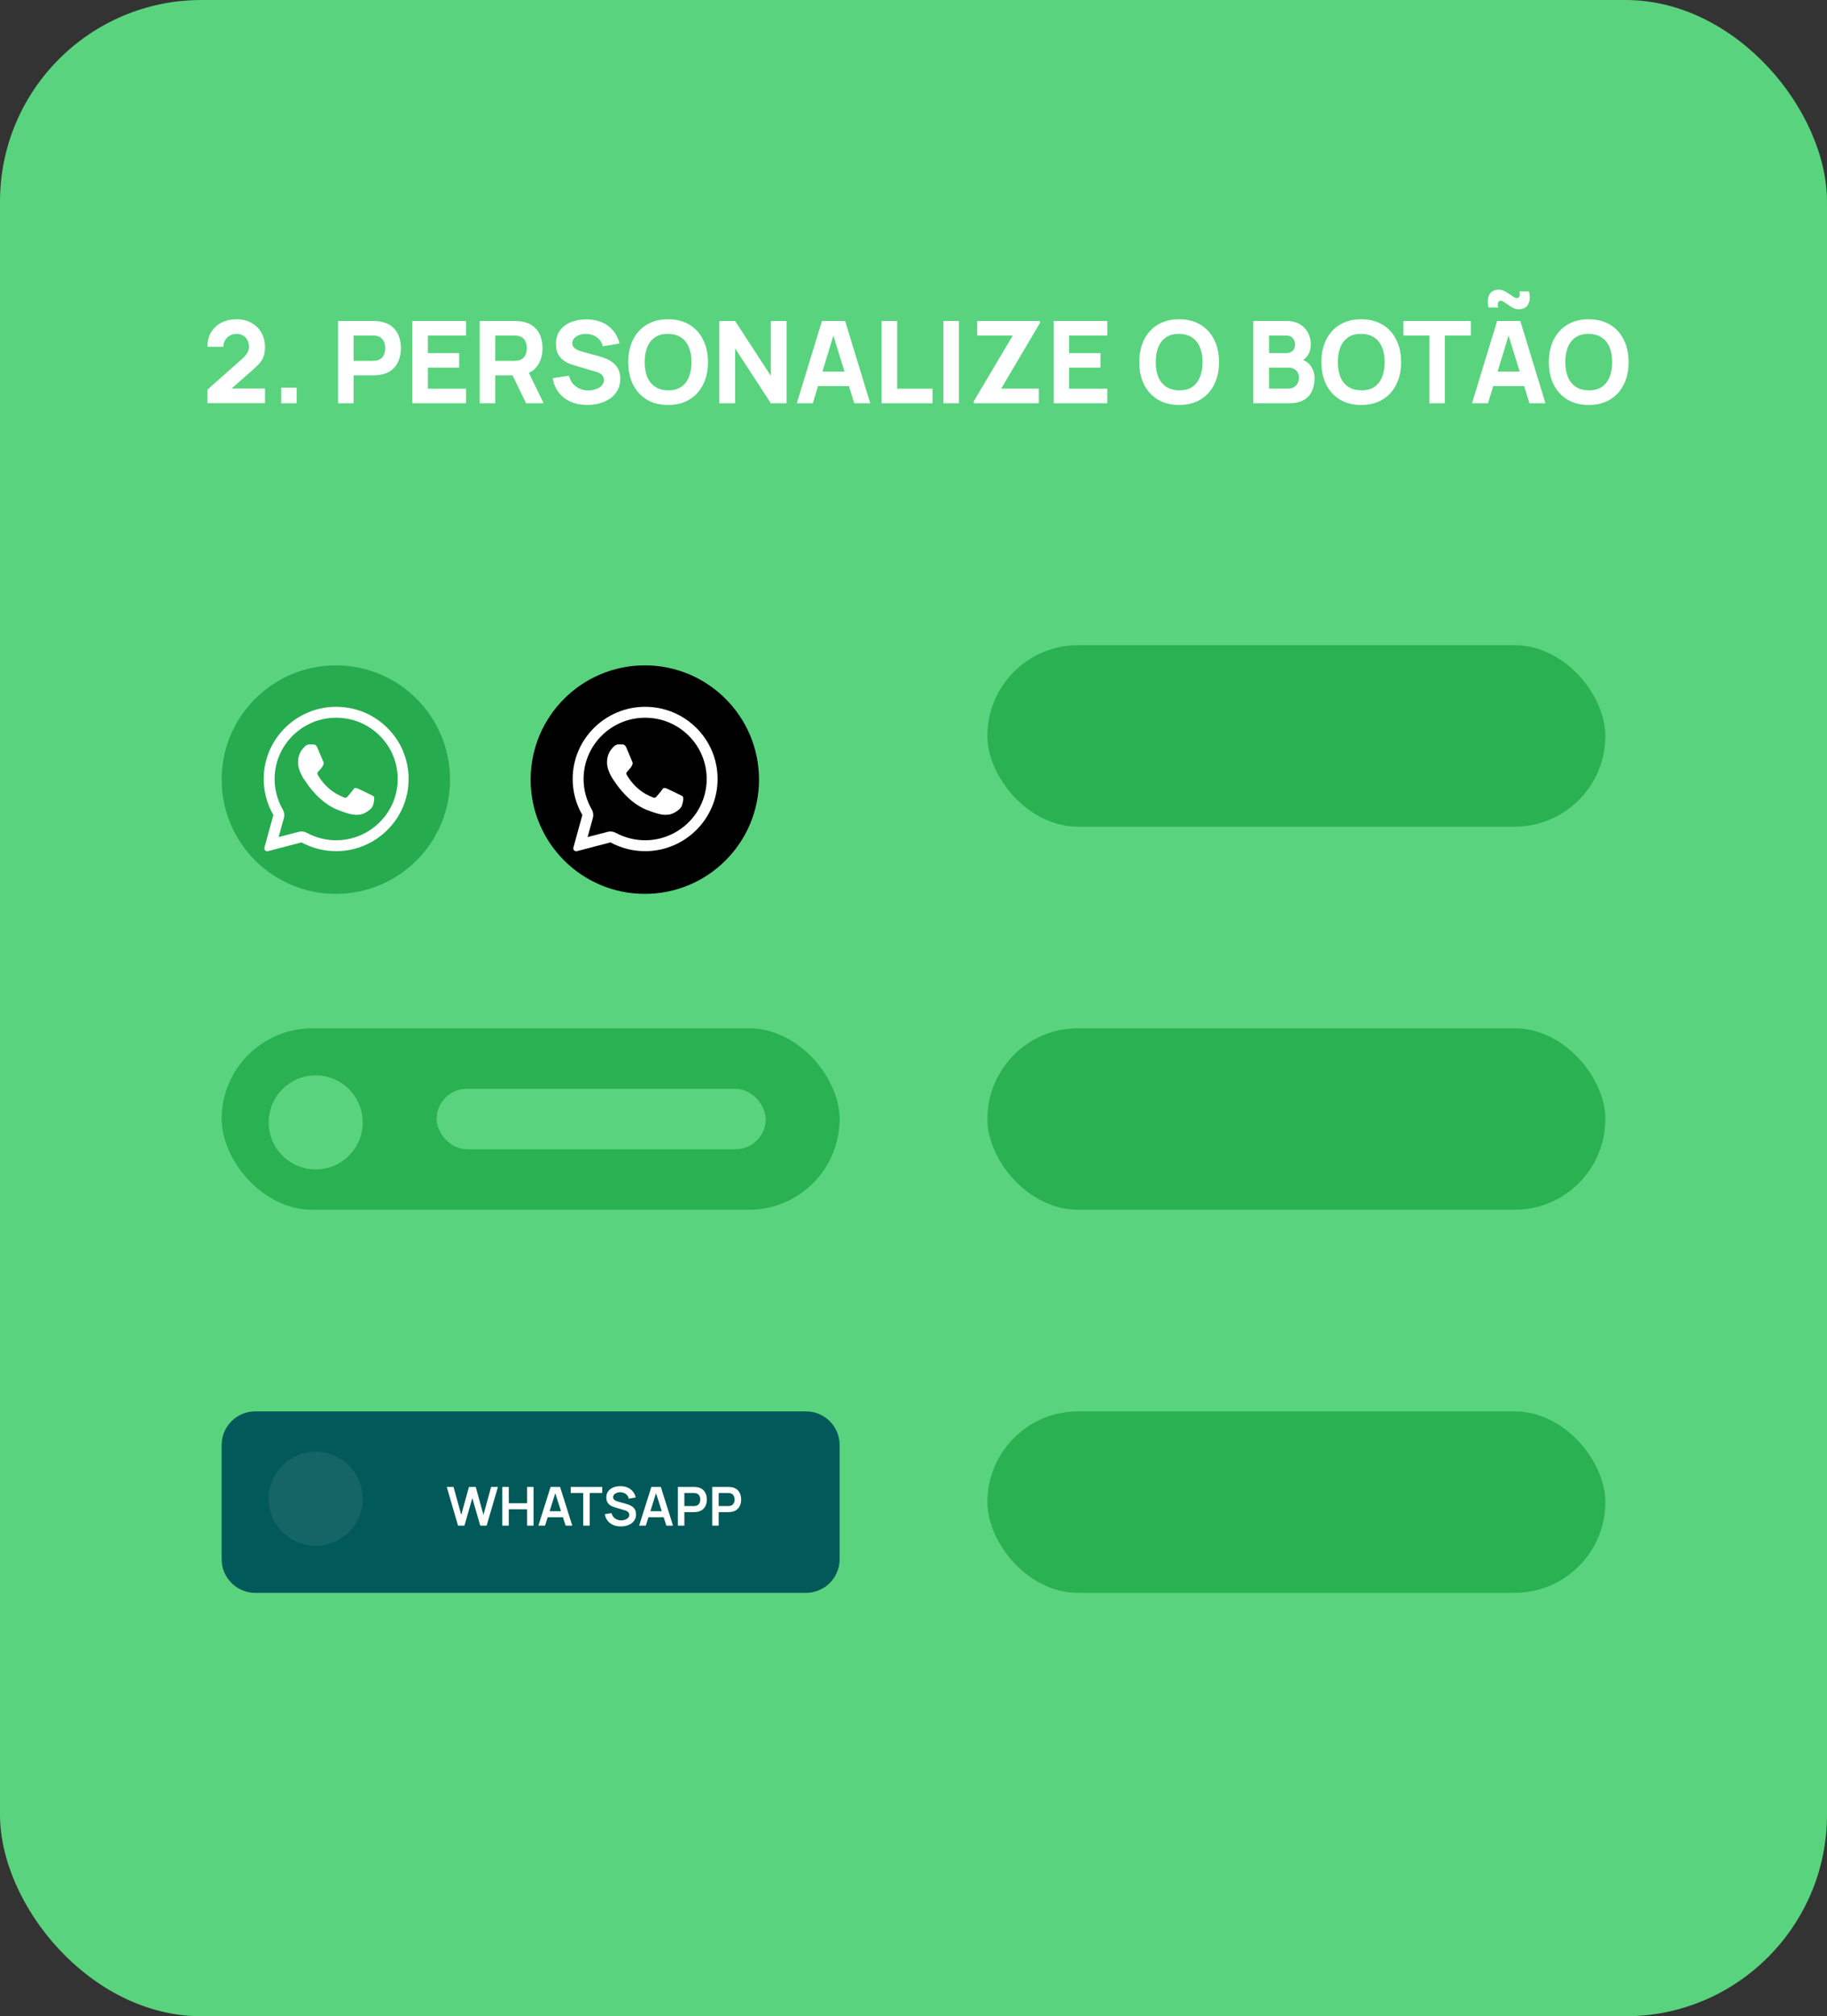 <svg width="272" height="300" viewBox="0 0 272 300" fill="none" xmlns="http://www.w3.org/2000/svg">
<rect x="0" y="0" width="272" height="300" fill="#333333" stroke="none"/>
<rect width="272" height="300" rx="30" fill="#5AD37E"/>
<path d="M33 215C33 212.239 35.239 210 38 210H120C122.761 210 125 212.239 125 215V232C125 234.761 122.761 237 120 237H38C35.239 237 33 234.761 33 232V215Z" fill="#015959"/>
<path d="M68.194 227L66.51 221.24H67.522L68.67 225.4L69.814 221.248L70.826 221.24L71.974 225.4L73.118 221.24H74.13L72.45 227H71.498L70.318 222.904L69.146 227H68.194ZM74.783 227V221.24H75.747V223.664H78.475V221.24H79.435V227H78.475V224.568H75.747V227H74.783ZM80.156 227L81.972 221.24H83.384L85.2 227H84.208L82.56 221.832H82.776L81.148 227H80.156ZM81.168 225.752V224.852H84.192V225.752H81.168ZM86.831 227V222.144H84.967V221.24H89.659V222.144H87.795V227H86.831ZM92.43 227.12C92.009 227.12 91.629 227.047 91.29 226.9C90.954 226.753 90.677 226.544 90.458 226.272C90.242 225.997 90.105 225.672 90.046 225.296L91.046 225.144C91.132 225.485 91.306 225.749 91.57 225.936C91.837 226.123 92.144 226.216 92.49 226.216C92.696 226.216 92.889 226.184 93.07 226.12C93.252 226.056 93.398 225.963 93.51 225.84C93.625 225.717 93.682 225.567 93.682 225.388C93.682 225.308 93.669 225.235 93.642 225.168C93.616 225.099 93.576 225.037 93.522 224.984C93.472 224.931 93.405 224.883 93.322 224.84C93.242 224.795 93.149 224.756 93.042 224.724L91.554 224.284C91.426 224.247 91.288 224.197 91.138 224.136C90.992 224.072 90.852 223.985 90.718 223.876C90.588 223.764 90.48 223.623 90.394 223.452C90.312 223.279 90.27 223.065 90.27 222.812C90.27 222.441 90.364 222.131 90.55 221.88C90.74 221.627 90.993 221.437 91.31 221.312C91.63 221.187 91.985 221.125 92.374 221.128C92.769 221.131 93.121 221.199 93.43 221.332C93.74 221.463 93.998 221.653 94.206 221.904C94.414 222.155 94.561 222.457 94.646 222.812L93.61 222.992C93.568 222.789 93.485 222.617 93.362 222.476C93.242 222.332 93.094 222.223 92.918 222.148C92.745 222.073 92.56 222.033 92.362 222.028C92.17 222.025 91.992 222.055 91.826 222.116C91.664 222.175 91.532 222.26 91.43 222.372C91.332 222.484 91.282 222.615 91.282 222.764C91.282 222.905 91.325 223.021 91.41 223.112C91.496 223.2 91.601 223.271 91.726 223.324C91.854 223.375 91.984 223.417 92.114 223.452L93.146 223.74C93.288 223.777 93.446 223.828 93.622 223.892C93.798 223.956 93.968 224.045 94.13 224.16C94.293 224.275 94.426 224.425 94.53 224.612C94.637 224.799 94.69 225.036 94.69 225.324C94.69 225.623 94.628 225.885 94.502 226.112C94.38 226.336 94.213 226.523 94.002 226.672C93.792 226.821 93.55 226.933 93.278 227.008C93.009 227.083 92.726 227.12 92.43 227.12ZM95.156 227L96.972 221.24H98.384L100.2 227H99.208L97.56 221.832H97.776L96.148 227H95.156ZM96.168 225.752V224.852H99.192V225.752H96.168ZM100.923 227V221.24H103.303C103.359 221.24 103.431 221.243 103.519 221.248C103.607 221.251 103.689 221.259 103.763 221.272C104.097 221.323 104.371 221.433 104.587 221.604C104.806 221.775 104.967 221.991 105.071 222.252C105.178 222.511 105.231 222.799 105.231 223.116C105.231 223.431 105.178 223.719 105.071 223.98C104.965 224.239 104.802 224.453 104.583 224.624C104.367 224.795 104.094 224.905 103.763 224.956C103.689 224.967 103.606 224.975 103.515 224.98C103.427 224.985 103.357 224.988 103.303 224.988H101.887V227H100.923ZM101.887 224.088H103.263C103.317 224.088 103.377 224.085 103.443 224.08C103.51 224.075 103.571 224.064 103.627 224.048C103.787 224.008 103.913 223.937 104.003 223.836C104.097 223.735 104.162 223.62 104.199 223.492C104.239 223.364 104.259 223.239 104.259 223.116C104.259 222.993 104.239 222.868 104.199 222.74C104.162 222.609 104.097 222.493 104.003 222.392C103.913 222.291 103.787 222.22 103.627 222.18C103.571 222.164 103.51 222.155 103.443 222.152C103.377 222.147 103.317 222.144 103.263 222.144H101.887V224.088ZM106.033 227V221.24H108.413C108.469 221.24 108.541 221.243 108.629 221.248C108.717 221.251 108.798 221.259 108.873 221.272C109.206 221.323 109.481 221.433 109.697 221.604C109.915 221.775 110.077 221.991 110.181 222.252C110.287 222.511 110.341 222.799 110.341 223.116C110.341 223.431 110.287 223.719 110.181 223.98C110.074 224.239 109.911 224.453 109.693 224.624C109.477 224.795 109.203 224.905 108.873 224.956C108.798 224.967 108.715 224.975 108.625 224.98C108.537 224.985 108.466 224.988 108.413 224.988H106.997V227H106.033ZM106.997 224.088H108.373C108.426 224.088 108.486 224.085 108.553 224.08C108.619 224.075 108.681 224.064 108.737 224.048C108.897 224.008 109.022 223.937 109.113 223.836C109.206 223.735 109.271 223.62 109.309 223.492C109.349 223.364 109.369 223.239 109.369 223.116C109.369 222.993 109.349 222.868 109.309 222.74C109.271 222.609 109.206 222.493 109.113 222.392C109.022 222.291 108.897 222.22 108.737 222.18C108.681 222.164 108.619 222.155 108.553 222.152C108.486 222.147 108.426 222.144 108.373 222.144H106.997V224.088Z" fill="white"/>
<circle cx="47" cy="223" r="7" fill="#D5DADE" fill-opacity="0.1"/>
<circle cx="50" cy="116" r="17" fill="#26AB4E"/>
<circle cx="96" cy="116" r="17" fill="black"/>
<path d="M46.627 110.767C46.825 110.772 47.044 110.783 47.254 111.247C47.392 111.556 47.626 112.125 47.816 112.588C47.964 112.949 48.086 113.245 48.116 113.306C48.186 113.445 48.229 113.605 48.138 113.792C48.127 113.814 48.117 113.835 48.107 113.855C48.034 114.007 47.982 114.114 47.859 114.256C47.809 114.314 47.756 114.377 47.703 114.441C47.611 114.552 47.52 114.663 47.441 114.741C47.302 114.88 47.157 115.029 47.318 115.306C47.479 115.584 48.041 116.496 48.872 117.232C49.765 118.027 50.541 118.362 50.934 118.531C51.01 118.564 51.072 118.591 51.117 118.613C51.396 118.752 51.562 118.731 51.723 118.544C51.884 118.357 52.419 117.733 52.607 117.456C52.789 117.179 52.977 117.221 53.234 117.317C53.491 117.413 54.863 118.085 55.142 118.224C55.197 118.251 55.248 118.276 55.296 118.299C55.49 118.392 55.622 118.455 55.678 118.549C55.748 118.667 55.748 119.222 55.517 119.872C55.281 120.523 54.145 121.147 53.631 121.195C53.582 121.2 53.533 121.206 53.484 121.212C53.012 121.269 52.414 121.341 50.281 120.502C47.654 119.468 45.919 116.905 45.569 116.387C45.541 116.346 45.522 116.317 45.512 116.304L45.506 116.296C45.346 116.082 44.37 114.776 44.37 113.429C44.37 112.14 45.005 111.469 45.295 111.162C45.313 111.143 45.33 111.125 45.346 111.109C45.603 110.831 45.903 110.762 46.091 110.762C46.278 110.762 46.466 110.762 46.627 110.767Z" fill="white"/>
<path fill-rule="evenodd" clip-rule="evenodd" d="M39.366 126.109C39.278 126.431 39.571 126.728 39.894 126.643L44.885 125.34C46.46 126.193 48.234 126.646 50.04 126.646H50.046C55.989 126.646 60.833 121.83 60.833 115.909C60.833 113.039 59.713 110.34 57.677 108.313C55.641 106.287 52.934 105.167 50.045 105.167C44.102 105.167 39.258 109.983 39.258 115.904C39.257 117.787 39.754 119.638 40.699 121.27L39.366 126.109ZM42.266 121.701C42.382 121.281 42.324 120.832 42.106 120.455C41.304 119.071 40.882 117.501 40.883 115.904C40.883 110.888 44.992 106.792 50.045 106.792C52.505 106.792 54.799 107.742 56.531 109.465C58.26 111.187 59.208 113.471 59.208 115.909C59.208 120.925 55.099 125.021 50.046 125.021H50.04C48.506 125.021 46.998 124.636 45.659 123.911C45.296 123.714 44.873 123.663 44.474 123.767L41.481 124.549L42.266 121.701Z" fill="white"/>
<path d="M92.626 110.767C92.825 110.772 93.044 110.783 93.254 111.247C93.392 111.556 93.626 112.125 93.816 112.588C93.964 112.949 94.086 113.245 94.116 113.306C94.186 113.445 94.229 113.605 94.138 113.792C94.127 113.814 94.117 113.835 94.107 113.855C94.034 114.007 93.982 114.114 93.859 114.256C93.808 114.314 93.756 114.377 93.704 114.441C93.611 114.552 93.52 114.663 93.441 114.741C93.302 114.88 93.157 115.029 93.318 115.306C93.479 115.584 94.041 116.496 94.872 117.232C95.765 118.027 96.541 118.362 96.934 118.531C97.01 118.564 97.072 118.591 97.117 118.613C97.396 118.752 97.562 118.731 97.723 118.544C97.884 118.357 98.419 117.733 98.607 117.456C98.789 117.179 98.977 117.221 99.234 117.317C99.491 117.413 100.863 118.085 101.142 118.224C101.197 118.251 101.249 118.276 101.296 118.299C101.49 118.392 101.622 118.455 101.678 118.549C101.748 118.667 101.748 119.222 101.517 119.872C101.281 120.523 100.145 121.147 99.631 121.195C99.582 121.2 99.534 121.206 99.484 121.212C99.012 121.269 98.414 121.341 96.281 120.502C93.654 119.468 91.919 116.905 91.569 116.387C91.541 116.346 91.522 116.317 91.512 116.304L91.506 116.296C91.346 116.082 90.37 114.776 90.37 113.429C90.37 112.14 91.005 111.469 91.295 111.162C91.313 111.143 91.33 111.125 91.346 111.109C91.603 110.831 91.903 110.762 92.091 110.762C92.278 110.762 92.466 110.762 92.626 110.767Z" fill="white"/>
<path fill-rule="evenodd" clip-rule="evenodd" d="M85.366 126.109C85.278 126.431 85.571 126.728 85.894 126.643L90.885 125.34C92.46 126.193 94.234 126.646 96.04 126.646H96.046C101.989 126.646 106.833 121.83 106.833 115.909C106.833 113.039 105.713 110.34 103.677 108.313C101.64 106.287 98.934 105.167 96.046 105.167C90.102 105.167 85.258 109.983 85.258 115.904C85.257 117.787 85.754 119.638 86.699 121.27L85.366 126.109ZM88.266 121.701C88.382 121.281 88.324 120.832 88.106 120.455C87.304 119.071 86.882 117.501 86.883 115.904C86.883 110.888 90.992 106.792 96.046 106.792C98.505 106.792 100.799 107.742 102.53 109.465C104.26 111.187 105.208 113.471 105.208 115.909C105.208 120.925 101.099 125.021 96.046 125.021H96.04C94.506 125.021 92.998 124.636 91.659 123.911C91.296 123.714 90.873 123.663 90.474 123.767L87.481 124.549L88.266 121.701Z" fill="white"/>
<rect x="33" y="153" width="92" height="27" rx="13.5" fill="#29B152"/>
<rect x="147" y="96" width="92" height="27" rx="13.5" fill="#29B152"/>
<rect x="147" y="153" width="92" height="27" rx="13.5" fill="#29B152"/>
<rect x="147" y="210" width="92" height="27" rx="13.5" fill="#29B152"/>
<rect x="65" y="162" width="49" height="9" rx="4.5" fill="#5AD37E"/>
<path d="M30.884 59.983V57.977L36.018 53.421C36.404 53.081 36.675 52.761 36.834 52.461C36.993 52.16 37.072 51.88 37.072 51.619C37.072 51.245 36.996 50.913 36.843 50.624C36.69 50.33 36.474 50.1 36.197 49.936C35.919 49.766 35.593 49.681 35.219 49.681C34.828 49.681 34.483 49.772 34.182 49.953C33.888 50.129 33.658 50.364 33.494 50.658C33.329 50.947 33.253 51.262 33.264 51.602H30.884C30.884 50.763 31.068 50.038 31.437 49.426C31.805 48.814 32.318 48.341 32.975 48.007C33.633 47.672 34.398 47.505 35.27 47.505C36.069 47.505 36.783 47.681 37.412 48.032C38.047 48.378 38.545 48.862 38.908 49.486C39.271 50.109 39.452 50.831 39.452 51.653C39.452 52.259 39.367 52.764 39.197 53.166C39.027 53.563 38.775 53.931 38.441 54.271C38.106 54.605 37.696 54.985 37.208 55.41L33.893 58.317L33.706 57.807H39.452V59.983H30.884ZM41.858 60V57.688H44.17V60H41.858ZM50.333 60V47.76H55.501C55.62 47.76 55.778 47.766 55.977 47.777C56.181 47.783 56.362 47.8 56.521 47.828C57.252 47.941 57.849 48.182 58.314 48.55C58.784 48.919 59.13 49.383 59.351 49.944C59.572 50.5 59.683 51.12 59.683 51.806C59.683 52.492 59.569 53.115 59.343 53.676C59.122 54.231 58.776 54.693 58.306 55.062C57.841 55.43 57.246 55.671 56.521 55.784C56.362 55.807 56.181 55.824 55.977 55.835C55.773 55.846 55.614 55.852 55.501 55.852H52.645V60H50.333ZM52.645 53.693H55.399C55.518 53.693 55.648 53.687 55.79 53.676C55.931 53.665 56.062 53.642 56.181 53.608C56.492 53.523 56.733 53.381 56.903 53.183C57.073 52.979 57.189 52.755 57.252 52.511C57.32 52.262 57.354 52.027 57.354 51.806C57.354 51.585 57.32 51.353 57.252 51.109C57.189 50.86 57.073 50.636 56.903 50.438C56.733 50.233 56.492 50.089 56.181 50.004C56.062 49.97 55.931 49.947 55.79 49.936C55.648 49.925 55.518 49.919 55.399 49.919H52.645V53.693ZM61.389 60V47.76H69.379V49.919H63.701V52.537H68.359V54.696H63.701V57.841H69.379V60H61.389ZM71.417 60V47.76H76.585C76.704 47.76 76.862 47.766 77.061 47.777C77.265 47.783 77.446 47.8 77.605 47.828C78.336 47.941 78.933 48.182 79.398 48.55C79.868 48.919 80.214 49.383 80.435 49.944C80.656 50.5 80.767 51.12 80.767 51.806C80.767 52.832 80.512 53.71 80.002 54.441C79.492 55.166 78.693 55.614 77.605 55.784L76.585 55.852H73.729V60H71.417ZM78.319 60L75.905 55.019L78.285 54.56L80.937 60H78.319ZM73.729 53.693H76.483C76.602 53.693 76.732 53.687 76.874 53.676C77.015 53.665 77.146 53.642 77.265 53.608C77.576 53.523 77.817 53.381 77.987 53.183C78.157 52.979 78.273 52.755 78.336 52.511C78.404 52.262 78.438 52.027 78.438 51.806C78.438 51.585 78.404 51.353 78.336 51.109C78.273 50.86 78.157 50.636 77.987 50.438C77.817 50.233 77.576 50.089 77.265 50.004C77.146 49.97 77.015 49.947 76.874 49.936C76.732 49.925 76.602 49.919 76.483 49.919H73.729V53.693ZM87.429 60.255C86.523 60.255 85.704 60.096 84.973 59.779C84.247 59.456 83.65 58.997 83.179 58.402C82.715 57.801 82.42 57.087 82.295 56.26L84.709 55.903C84.879 56.606 85.231 57.147 85.763 57.526C86.296 57.906 86.902 58.096 87.582 58.096C87.962 58.096 88.33 58.036 88.687 57.917C89.044 57.798 89.336 57.623 89.563 57.391C89.795 57.158 89.911 56.872 89.911 56.532C89.911 56.407 89.891 56.288 89.852 56.175C89.818 56.056 89.758 55.946 89.673 55.843C89.588 55.742 89.466 55.645 89.308 55.554C89.155 55.464 88.959 55.382 88.721 55.308L85.542 54.373C85.304 54.305 85.027 54.209 84.709 54.084C84.398 53.959 84.094 53.781 83.8 53.548C83.505 53.316 83.259 53.01 83.06 52.63C82.868 52.245 82.771 51.761 82.771 51.177C82.771 50.355 82.978 49.672 83.392 49.129C83.805 48.584 84.358 48.179 85.049 47.913C85.741 47.647 86.506 47.516 87.344 47.522C88.189 47.533 88.942 47.678 89.605 47.956C90.268 48.233 90.824 48.638 91.271 49.171C91.719 49.698 92.042 50.344 92.24 51.109L89.741 51.534C89.651 51.137 89.483 50.803 89.24 50.531C88.996 50.259 88.704 50.052 88.364 49.91C88.03 49.769 87.679 49.692 87.31 49.681C86.948 49.67 86.605 49.721 86.282 49.834C85.964 49.942 85.704 50.1 85.5 50.31C85.301 50.52 85.202 50.769 85.202 51.058C85.202 51.324 85.284 51.542 85.449 51.712C85.613 51.877 85.82 52.01 86.069 52.112C86.319 52.214 86.574 52.299 86.834 52.367L88.959 52.945C89.277 53.03 89.628 53.143 90.013 53.285C90.399 53.421 90.767 53.614 91.118 53.863C91.475 54.107 91.767 54.43 91.994 54.832C92.226 55.234 92.342 55.744 92.342 56.362C92.342 57.019 92.203 57.594 91.926 58.087C91.654 58.575 91.285 58.98 90.821 59.303C90.356 59.62 89.829 59.858 89.24 60.017C88.656 60.176 88.053 60.255 87.429 60.255ZM99.463 60.255C98.24 60.255 97.183 59.989 96.293 59.456C95.409 58.923 94.726 58.178 94.245 57.221C93.769 56.263 93.531 55.149 93.531 53.88C93.531 52.611 93.769 51.497 94.245 50.539C94.726 49.582 95.409 48.837 96.293 48.304C97.183 47.771 98.24 47.505 99.463 47.505C100.688 47.505 101.742 47.771 102.626 48.304C103.515 48.837 104.198 49.582 104.674 50.539C105.156 51.497 105.397 52.611 105.397 53.88C105.397 55.149 105.156 56.263 104.674 57.221C104.198 58.178 103.515 58.923 102.626 59.456C101.742 59.989 100.688 60.255 99.463 60.255ZM99.463 58.079C100.24 58.09 100.886 57.923 101.402 57.578C101.917 57.232 102.303 56.742 102.558 56.107C102.818 55.472 102.949 54.73 102.949 53.88C102.949 53.03 102.818 52.293 102.558 51.67C102.303 51.047 101.917 50.562 101.402 50.217C100.886 49.871 100.24 49.692 99.463 49.681C98.687 49.67 98.041 49.837 97.525 50.182C97.01 50.528 96.622 51.018 96.361 51.653C96.106 52.288 95.978 53.03 95.978 53.88C95.978 54.73 96.106 55.467 96.361 56.09C96.622 56.713 97.01 57.198 97.525 57.544C98.041 57.889 98.687 58.068 99.463 58.079ZM107.093 60V47.76H109.439L114.76 55.92V47.76H117.106V60H114.76L109.439 51.84V60H107.093ZM118.628 60L122.368 47.76H125.819L129.559 60H127.179L123.847 49.205H124.289L121.008 60H118.628ZM120.872 57.45V55.291H127.332V57.45H120.872ZM131.253 60V47.76H133.565V57.841H138.835V60H131.253ZM140.45 60V47.76H142.762V60H140.45ZM144.97 60V59.711L150.784 49.919H145.48V47.76H154.83V48.049L149.05 57.824H154.66V60H144.97ZM156.865 60V47.76H164.855V49.919H159.177V52.537H163.835V54.696H159.177V57.841H164.855V60H156.865ZM175.548 60.255C174.324 60.255 173.268 59.989 172.378 59.456C171.494 58.923 170.811 58.178 170.329 57.221C169.853 56.263 169.615 55.149 169.615 53.88C169.615 52.611 169.853 51.497 170.329 50.539C170.811 49.582 171.494 48.837 172.378 48.304C173.268 47.771 174.324 47.505 175.548 47.505C176.772 47.505 177.826 47.771 178.71 48.304C179.6 48.837 180.283 49.582 180.759 50.539C181.241 51.497 181.481 52.611 181.481 53.88C181.481 55.149 181.241 56.263 180.759 57.221C180.283 58.178 179.6 58.923 178.71 59.456C177.826 59.989 176.772 60.255 175.548 60.255ZM175.548 58.079C176.325 58.09 176.971 57.923 177.486 57.578C178.002 57.232 178.387 56.742 178.642 56.107C178.903 55.472 179.033 54.73 179.033 53.88C179.033 53.03 178.903 52.293 178.642 51.67C178.387 51.047 178.002 50.562 177.486 50.217C176.971 49.871 176.325 49.692 175.548 49.681C174.772 49.67 174.126 49.837 173.61 50.182C173.095 50.528 172.707 51.018 172.446 51.653C172.191 52.288 172.063 53.03 172.063 53.88C172.063 54.73 172.191 55.467 172.446 56.09C172.707 56.713 173.095 57.198 173.61 57.544C174.126 57.889 174.772 58.068 175.548 58.079ZM186.582 60V47.76H191.478C192.35 47.76 193.056 47.936 193.594 48.287C194.132 48.633 194.526 49.069 194.776 49.596C195.025 50.123 195.15 50.656 195.15 51.194C195.15 51.88 194.994 52.449 194.682 52.903C194.376 53.356 193.954 53.659 193.416 53.812V53.387C194.181 53.546 194.753 53.9 195.133 54.45C195.518 54.999 195.711 55.614 195.711 56.294C195.711 57.025 195.575 57.668 195.303 58.224C195.036 58.779 194.628 59.215 194.079 59.532C193.529 59.844 192.838 60 192.005 60H186.582ZM188.928 57.824H191.767C192.078 57.824 192.356 57.759 192.6 57.629C192.843 57.492 193.033 57.306 193.169 57.068C193.311 56.824 193.382 56.538 193.382 56.209C193.382 55.92 193.322 55.662 193.203 55.435C193.084 55.209 192.903 55.03 192.659 54.9C192.421 54.764 192.124 54.696 191.767 54.696H188.928V57.824ZM188.928 52.537H191.444C191.704 52.537 191.937 52.492 192.141 52.401C192.345 52.31 192.506 52.172 192.625 51.984C192.744 51.792 192.804 51.545 192.804 51.245C192.804 50.871 192.687 50.556 192.455 50.301C192.223 50.047 191.886 49.919 191.444 49.919H188.928V52.537ZM202.659 60.255C201.435 60.255 200.378 59.989 199.488 59.456C198.604 58.923 197.921 58.178 197.44 57.221C196.964 56.263 196.726 55.149 196.726 53.88C196.726 52.611 196.964 51.497 197.44 50.539C197.921 49.582 198.604 48.837 199.488 48.304C200.378 47.771 201.435 47.505 202.659 47.505C203.883 47.505 204.937 47.771 205.821 48.304C206.71 48.837 207.393 49.582 207.869 50.539C208.351 51.497 208.592 52.611 208.592 53.88C208.592 55.149 208.351 56.263 207.869 57.221C207.393 58.178 206.71 58.923 205.821 59.456C204.937 59.989 203.883 60.255 202.659 60.255ZM202.659 58.079C203.435 58.09 204.081 57.923 204.597 57.578C205.112 57.232 205.498 56.742 205.753 56.107C206.013 55.472 206.144 54.73 206.144 53.88C206.144 53.03 206.013 52.293 205.753 51.67C205.498 51.047 205.112 50.562 204.597 50.217C204.081 49.871 203.435 49.692 202.659 49.681C201.882 49.67 201.236 49.837 200.721 50.182C200.205 50.528 199.817 51.018 199.556 51.653C199.301 52.288 199.174 53.03 199.174 53.88C199.174 54.73 199.301 55.467 199.556 56.09C199.817 56.713 200.205 57.198 200.721 57.544C201.236 57.889 201.882 58.068 202.659 58.079ZM212.796 60V49.919H208.937V47.76H218.967V49.919H215.108V60H212.796ZM226.087 46.009C225.809 46.009 225.543 45.947 225.288 45.822C225.038 45.692 224.797 45.544 224.565 45.38C224.338 45.216 224.126 45.071 223.928 44.947C223.729 44.816 223.548 44.751 223.384 44.751C223.214 44.751 223.095 44.847 223.027 45.04C222.964 45.227 222.97 45.465 223.044 45.754H221.616C221.44 45.012 221.474 44.386 221.718 43.876C221.967 43.36 222.449 43.102 223.163 43.102C223.44 43.102 223.704 43.167 223.953 43.297C224.208 43.422 224.449 43.567 224.676 43.731C224.908 43.895 225.123 44.043 225.322 44.173C225.52 44.298 225.701 44.36 225.866 44.36C226.036 44.36 226.155 44.267 226.223 44.08C226.291 43.887 226.285 43.646 226.206 43.357H227.634C227.815 44.094 227.781 44.72 227.532 45.236C227.282 45.751 226.801 46.009 226.087 46.009ZM219.151 60L222.891 47.76H226.342L230.082 60H227.702L224.37 49.205H224.812L221.531 60H219.151ZM221.395 57.45V55.291H227.855V57.45H221.395ZM236.526 60.255C235.302 60.255 234.245 59.989 233.356 59.456C232.472 58.923 231.789 58.178 231.307 57.221C230.831 56.263 230.593 55.149 230.593 53.88C230.593 52.611 230.831 51.497 231.307 50.539C231.789 49.582 232.472 48.837 233.356 48.304C234.245 47.771 235.302 47.505 236.526 47.505C237.75 47.505 238.804 47.771 239.688 48.304C240.578 48.837 241.261 49.582 241.737 50.539C242.218 51.497 242.459 52.611 242.459 53.88C242.459 55.149 242.218 56.263 241.737 57.221C241.261 58.178 240.578 58.923 239.688 59.456C238.804 59.989 237.75 60.255 236.526 60.255ZM236.526 58.079C237.302 58.09 237.948 57.923 238.464 57.578C238.98 57.232 239.365 56.742 239.62 56.107C239.881 55.472 240.011 54.73 240.011 53.88C240.011 53.03 239.881 52.293 239.62 51.67C239.365 51.047 238.98 50.562 238.464 50.217C237.948 49.871 237.302 49.692 236.526 49.681C235.75 49.67 235.104 49.837 234.588 50.182C234.072 50.528 233.684 51.018 233.424 51.653C233.169 52.288 233.041 53.03 233.041 53.88C233.041 54.73 233.169 55.467 233.424 56.09C233.684 56.713 234.072 57.198 234.588 57.544C235.104 57.889 235.75 58.068 236.526 58.079Z" fill="white"/>
<circle cx="47" cy="167" r="7" fill="#5AD37E"/>
</svg>
